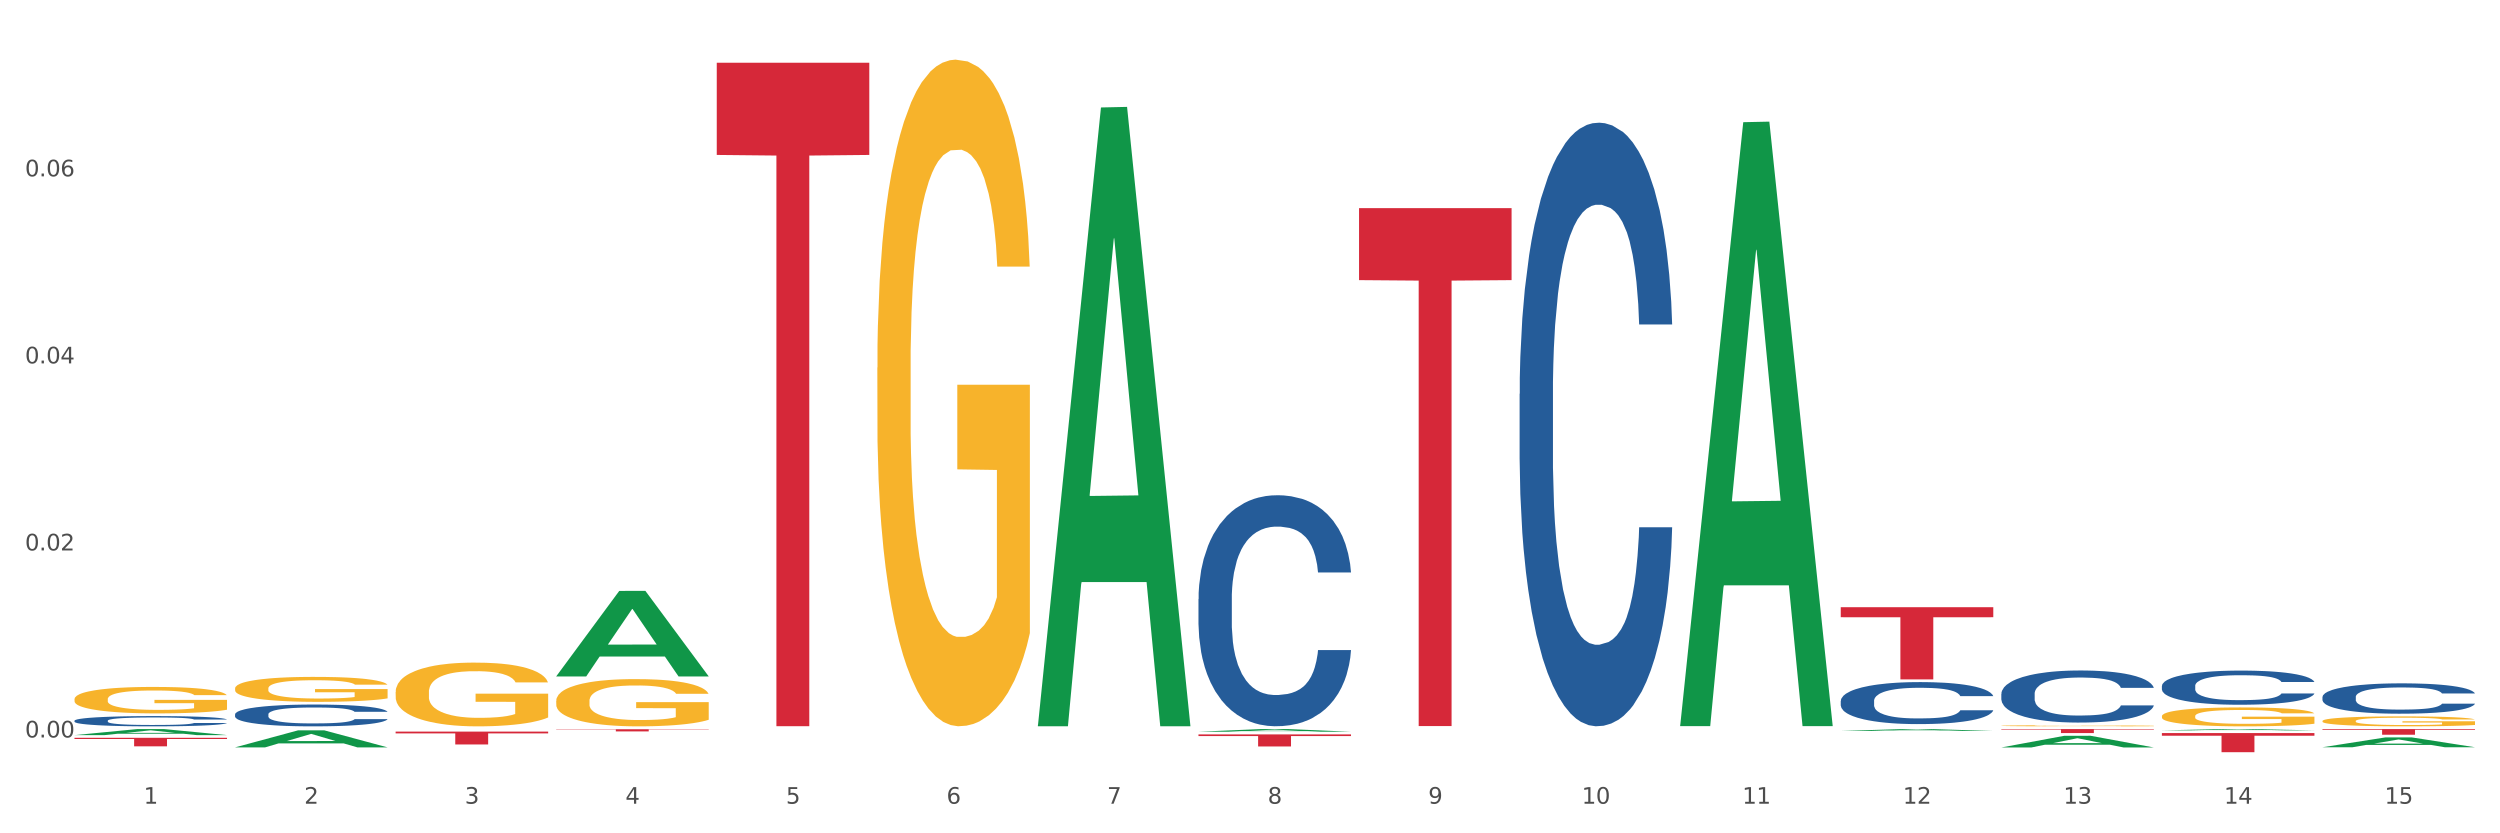 <?xml version="1.0" encoding="utf-8" standalone="no"?>
<!DOCTYPE svg PUBLIC "-//W3C//DTD SVG 1.1//EN"
  "http://www.w3.org/Graphics/SVG/1.1/DTD/svg11.dtd">
<svg xmlns:xlink="http://www.w3.org/1999/xlink" width="1080pt" height="360pt" viewBox="0 0 1080 360" xmlns="http://www.w3.org/2000/svg" version="1.1">
 <rect x="0" y="0" width="1080" height="360" fill="#333333" stroke="none"/>
 <defs>
  <style type="text/css">*{stroke-linejoin: round; stroke-linecap: butt}</style>
 </defs>
 <g id="figure_1">
  <g id="patch_1">
   <path d="M 0 360 
L 1080 360 
L 1080 0 
L 0 0 
z
" style="fill: #ffffff; stroke: #ffffff; stroke-linejoin: miter"/>
  </g>
  <g id="axes_1">
   <g id="matplotlib.axis_1">
    <g id="xtick_1">
     <g id="text_1">
      <!-- 1 -->
      <g style="fill: #4d4d4d" transform="translate(62.07 347.204) scale(0.096 -0.096)">
       <defs>
        <path id="DejaVuSans-31" d="M 794 531 
L 1825 531 
L 1825 4091 
L 703 3866 
L 703 4441 
L 1819 4666 
L 2450 4666 
L 2450 531 
L 3481 531 
L 3481 0 
L 794 0 
L 794 531 
z
" transform="scale(0.016)"/>
       </defs>
       <use xlink:href="#DejaVuSans-31"/>
      </g>
     </g>
    </g>
    <g id="xtick_2">
     <g id="text_2">
      <!-- 2 -->
      <g style="fill: #4d4d4d" transform="translate(131.436 347.204) scale(0.096 -0.096)">
       <defs>
        <path id="DejaVuSans-32" d="M 1228 531 
L 3431 531 
L 3431 0 
L 469 0 
L 469 531 
Q 828 903 1448 1529 
Q 2069 2156 2228 2338 
Q 2531 2678 2651 2914 
Q 2772 3150 2772 3378 
Q 2772 3750 2511 3984 
Q 2250 4219 1831 4219 
Q 1534 4219 1204 4116 
Q 875 4013 500 3803 
L 500 4441 
Q 881 4594 1212 4672 
Q 1544 4750 1819 4750 
Q 2544 4750 2975 4387 
Q 3406 4025 3406 3419 
Q 3406 3131 3298 2873 
Q 3191 2616 2906 2266 
Q 2828 2175 2409 1742 
Q 1991 1309 1228 531 
z
" transform="scale(0.016)"/>
       </defs>
       <use xlink:href="#DejaVuSans-32"/>
      </g>
     </g>
    </g>
    <g id="xtick_3">
     <g id="text_3">
      <!-- 3 -->
      <g style="fill: #4d4d4d" transform="translate(200.802 347.204) scale(0.096 -0.096)">
       <defs>
        <path id="DejaVuSans-33" d="M 2597 2516 
Q 3050 2419 3304 2112 
Q 3559 1806 3559 1356 
Q 3559 666 3084 287 
Q 2609 -91 1734 -91 
Q 1441 -91 1130 -33 
Q 819 25 488 141 
L 488 750 
Q 750 597 1062 519 
Q 1375 441 1716 441 
Q 2309 441 2620 675 
Q 2931 909 2931 1356 
Q 2931 1769 2642 2001 
Q 2353 2234 1838 2234 
L 1294 2234 
L 1294 2753 
L 1863 2753 
Q 2328 2753 2575 2939 
Q 2822 3125 2822 3475 
Q 2822 3834 2567 4026 
Q 2313 4219 1838 4219 
Q 1578 4219 1281 4162 
Q 984 4106 628 3988 
L 628 4550 
Q 988 4650 1302 4700 
Q 1616 4750 1894 4750 
Q 2613 4750 3031 4423 
Q 3450 4097 3450 3541 
Q 3450 3153 3228 2886 
Q 3006 2619 2597 2516 
z
" transform="scale(0.016)"/>
       </defs>
       <use xlink:href="#DejaVuSans-33"/>
      </g>
     </g>
    </g>
    <g id="xtick_4">
     <g id="text_4">
      <!-- 4 -->
      <g style="fill: #4d4d4d" transform="translate(270.169 347.204) scale(0.096 -0.096)">
       <defs>
        <path id="DejaVuSans-34" d="M 2419 4116 
L 825 1625 
L 2419 1625 
L 2419 4116 
z
M 2253 4666 
L 3047 4666 
L 3047 1625 
L 3713 1625 
L 3713 1100 
L 3047 1100 
L 3047 0 
L 2419 0 
L 2419 1100 
L 313 1100 
L 313 1709 
L 2253 4666 
z
" transform="scale(0.016)"/>
       </defs>
       <use xlink:href="#DejaVuSans-34"/>
      </g>
     </g>
    </g>
    <g id="xtick_5">
     <g id="text_5">
      <!-- 5 -->
      <g style="fill: #4d4d4d" transform="translate(339.535 347.204) scale(0.096 -0.096)">
       <defs>
        <path id="DejaVuSans-35" d="M 691 4666 
L 3169 4666 
L 3169 4134 
L 1269 4134 
L 1269 2991 
Q 1406 3038 1543 3061 
Q 1681 3084 1819 3084 
Q 2600 3084 3056 2656 
Q 3513 2228 3513 1497 
Q 3513 744 3044 326 
Q 2575 -91 1722 -91 
Q 1428 -91 1123 -41 
Q 819 9 494 109 
L 494 744 
Q 775 591 1075 516 
Q 1375 441 1709 441 
Q 2250 441 2565 725 
Q 2881 1009 2881 1497 
Q 2881 1984 2565 2268 
Q 2250 2553 1709 2553 
Q 1456 2553 1204 2497 
Q 953 2441 691 2322 
L 691 4666 
z
" transform="scale(0.016)"/>
       </defs>
       <use xlink:href="#DejaVuSans-35"/>
      </g>
     </g>
    </g>
    <g id="xtick_6">
     <g id="text_6">
      <!-- 6 -->
      <g style="fill: #4d4d4d" transform="translate(408.901 347.204) scale(0.096 -0.096)">
       <defs>
        <path id="DejaVuSans-36" d="M 2113 2584 
Q 1688 2584 1439 2293 
Q 1191 2003 1191 1497 
Q 1191 994 1439 701 
Q 1688 409 2113 409 
Q 2538 409 2786 701 
Q 3034 994 3034 1497 
Q 3034 2003 2786 2293 
Q 2538 2584 2113 2584 
z
M 3366 4563 
L 3366 3988 
Q 3128 4100 2886 4159 
Q 2644 4219 2406 4219 
Q 1781 4219 1451 3797 
Q 1122 3375 1075 2522 
Q 1259 2794 1537 2939 
Q 1816 3084 2150 3084 
Q 2853 3084 3261 2657 
Q 3669 2231 3669 1497 
Q 3669 778 3244 343 
Q 2819 -91 2113 -91 
Q 1303 -91 875 529 
Q 447 1150 447 2328 
Q 447 3434 972 4092 
Q 1497 4750 2381 4750 
Q 2619 4750 2861 4703 
Q 3103 4656 3366 4563 
z
" transform="scale(0.016)"/>
       </defs>
       <use xlink:href="#DejaVuSans-36"/>
      </g>
     </g>
    </g>
    <g id="xtick_7">
     <g id="text_7">
      <!-- 7 -->
      <g style="fill: #4d4d4d" transform="translate(478.267 347.204) scale(0.096 -0.096)">
       <defs>
        <path id="DejaVuSans-37" d="M 525 4666 
L 3525 4666 
L 3525 4397 
L 1831 0 
L 1172 0 
L 2766 4134 
L 525 4134 
L 525 4666 
z
" transform="scale(0.016)"/>
       </defs>
       <use xlink:href="#DejaVuSans-37"/>
      </g>
     </g>
    </g>
    <g id="xtick_8">
     <g id="text_8">
      <!-- 8 -->
      <g style="fill: #4d4d4d" transform="translate(547.634 347.204) scale(0.096 -0.096)">
       <defs>
        <path id="DejaVuSans-38" d="M 2034 2216 
Q 1584 2216 1326 1975 
Q 1069 1734 1069 1313 
Q 1069 891 1326 650 
Q 1584 409 2034 409 
Q 2484 409 2743 651 
Q 3003 894 3003 1313 
Q 3003 1734 2745 1975 
Q 2488 2216 2034 2216 
z
M 1403 2484 
Q 997 2584 770 2862 
Q 544 3141 544 3541 
Q 544 4100 942 4425 
Q 1341 4750 2034 4750 
Q 2731 4750 3128 4425 
Q 3525 4100 3525 3541 
Q 3525 3141 3298 2862 
Q 3072 2584 2669 2484 
Q 3125 2378 3379 2068 
Q 3634 1759 3634 1313 
Q 3634 634 3220 271 
Q 2806 -91 2034 -91 
Q 1263 -91 848 271 
Q 434 634 434 1313 
Q 434 1759 690 2068 
Q 947 2378 1403 2484 
z
M 1172 3481 
Q 1172 3119 1398 2916 
Q 1625 2713 2034 2713 
Q 2441 2713 2670 2916 
Q 2900 3119 2900 3481 
Q 2900 3844 2670 4047 
Q 2441 4250 2034 4250 
Q 1625 4250 1398 4047 
Q 1172 3844 1172 3481 
z
" transform="scale(0.016)"/>
       </defs>
       <use xlink:href="#DejaVuSans-38"/>
      </g>
     </g>
    </g>
    <g id="xtick_9">
     <g id="text_9">
      <!-- 9 -->
      <g style="fill: #4d4d4d" transform="translate(617 347.204) scale(0.096 -0.096)">
       <defs>
        <path id="DejaVuSans-39" d="M 703 97 
L 703 672 
Q 941 559 1184 500 
Q 1428 441 1663 441 
Q 2288 441 2617 861 
Q 2947 1281 2994 2138 
Q 2813 1869 2534 1725 
Q 2256 1581 1919 1581 
Q 1219 1581 811 2004 
Q 403 2428 403 3163 
Q 403 3881 828 4315 
Q 1253 4750 1959 4750 
Q 2769 4750 3195 4129 
Q 3622 3509 3622 2328 
Q 3622 1225 3098 567 
Q 2575 -91 1691 -91 
Q 1453 -91 1209 -44 
Q 966 3 703 97 
z
M 1959 2075 
Q 2384 2075 2632 2365 
Q 2881 2656 2881 3163 
Q 2881 3666 2632 3958 
Q 2384 4250 1959 4250 
Q 1534 4250 1286 3958 
Q 1038 3666 1038 3163 
Q 1038 2656 1286 2365 
Q 1534 2075 1959 2075 
z
" transform="scale(0.016)"/>
       </defs>
       <use xlink:href="#DejaVuSans-39"/>
      </g>
     </g>
    </g>
    <g id="xtick_10">
     <g id="text_10">
      <!-- 10 -->
      <g style="fill: #4d4d4d" transform="translate(683.312 347.204) scale(0.096 -0.096)">
       <defs>
        <path id="DejaVuSans-30" d="M 2034 4250 
Q 1547 4250 1301 3770 
Q 1056 3291 1056 2328 
Q 1056 1369 1301 889 
Q 1547 409 2034 409 
Q 2525 409 2770 889 
Q 3016 1369 3016 2328 
Q 3016 3291 2770 3770 
Q 2525 4250 2034 4250 
z
M 2034 4750 
Q 2819 4750 3233 4129 
Q 3647 3509 3647 2328 
Q 3647 1150 3233 529 
Q 2819 -91 2034 -91 
Q 1250 -91 836 529 
Q 422 1150 422 2328 
Q 422 3509 836 4129 
Q 1250 4750 2034 4750 
z
" transform="scale(0.016)"/>
       </defs>
       <use xlink:href="#DejaVuSans-31"/>
       <use xlink:href="#DejaVuSans-30" transform="translate(63.623 0)"/>
      </g>
     </g>
    </g>
    <g id="xtick_11">
     <g id="text_11">
      <!-- 11 -->
      <g style="fill: #4d4d4d" transform="translate(752.678 347.204) scale(0.096 -0.096)">
       <use xlink:href="#DejaVuSans-31"/>
       <use xlink:href="#DejaVuSans-31" transform="translate(63.623 0)"/>
      </g>
     </g>
    </g>
    <g id="xtick_12">
     <g id="text_12">
      <!-- 12 -->
      <g style="fill: #4d4d4d" transform="translate(822.044 347.204) scale(0.096 -0.096)">
       <use xlink:href="#DejaVuSans-31"/>
       <use xlink:href="#DejaVuSans-32" transform="translate(63.623 0)"/>
      </g>
     </g>
    </g>
    <g id="xtick_13">
     <g id="text_13">
      <!-- 13 -->
      <g style="fill: #4d4d4d" transform="translate(891.411 347.204) scale(0.096 -0.096)">
       <use xlink:href="#DejaVuSans-31"/>
       <use xlink:href="#DejaVuSans-33" transform="translate(63.623 0)"/>
      </g>
     </g>
    </g>
    <g id="xtick_14">
     <g id="text_14">
      <!-- 14 -->
      <g style="fill: #4d4d4d" transform="translate(960.777 347.204) scale(0.096 -0.096)">
       <use xlink:href="#DejaVuSans-31"/>
       <use xlink:href="#DejaVuSans-34" transform="translate(63.623 0)"/>
      </g>
     </g>
    </g>
    <g id="xtick_15">
     <g id="text_15">
      <!-- 15 -->
      <g style="fill: #4d4d4d" transform="translate(1030.143 347.204) scale(0.096 -0.096)">
       <use xlink:href="#DejaVuSans-31"/>
       <use xlink:href="#DejaVuSans-35" transform="translate(63.623 0)"/>
      </g>
     </g>
    </g>
    <g id="xtick_16"/>
    <g id="xtick_17"/>
    <g id="xtick_18"/>
    <g id="xtick_19"/>
    <g id="xtick_20"/>
    <g id="xtick_21"/>
    <g id="xtick_22"/>
    <g id="xtick_23"/>
    <g id="xtick_24"/>
    <g id="xtick_25"/>
    <g id="xtick_26"/>
    <g id="xtick_27"/>
    <g id="xtick_28"/>
    <g id="xtick_29"/>
   </g>
   <g id="matplotlib.axis_2">
    <g id="ytick_1">
     <g id="text_16">
      <!-- 0.00 -->
      <g style="fill: #4d4d4d" transform="translate(10.8 318.591) scale(0.096 -0.096)">
       <defs>
        <path id="DejaVuSans-2e" d="M 684 794 
L 1344 794 
L 1344 0 
L 684 0 
L 684 794 
z
" transform="scale(0.016)"/>
       </defs>
       <use xlink:href="#DejaVuSans-30"/>
       <use xlink:href="#DejaVuSans-2e" transform="translate(63.623 0)"/>
       <use xlink:href="#DejaVuSans-30" transform="translate(95.41 0)"/>
       <use xlink:href="#DejaVuSans-30" transform="translate(159.033 0)"/>
      </g>
     </g>
    </g>
    <g id="ytick_2">
     <g id="text_17">
      <!-- 0.02 -->
      <g style="fill: #4d4d4d" transform="translate(10.8 237.789) scale(0.096 -0.096)">
       <use xlink:href="#DejaVuSans-30"/>
       <use xlink:href="#DejaVuSans-2e" transform="translate(63.623 0)"/>
       <use xlink:href="#DejaVuSans-30" transform="translate(95.41 0)"/>
       <use xlink:href="#DejaVuSans-32" transform="translate(159.033 0)"/>
      </g>
     </g>
    </g>
    <g id="ytick_3">
     <g id="text_18">
      <!-- 0.04 -->
      <g style="fill: #4d4d4d" transform="translate(10.8 156.988) scale(0.096 -0.096)">
       <use xlink:href="#DejaVuSans-30"/>
       <use xlink:href="#DejaVuSans-2e" transform="translate(63.623 0)"/>
       <use xlink:href="#DejaVuSans-30" transform="translate(95.41 0)"/>
       <use xlink:href="#DejaVuSans-34" transform="translate(159.033 0)"/>
      </g>
     </g>
    </g>
    <g id="ytick_4">
     <g id="text_19">
      <!-- 0.06 -->
      <g style="fill: #4d4d4d" transform="translate(10.8 76.187) scale(0.096 -0.096)">
       <use xlink:href="#DejaVuSans-30"/>
       <use xlink:href="#DejaVuSans-2e" transform="translate(63.623 0)"/>
       <use xlink:href="#DejaVuSans-30" transform="translate(95.41 0)"/>
       <use xlink:href="#DejaVuSans-36" transform="translate(159.033 0)"/>
      </g>
     </g>
    </g>
    <g id="ytick_5"/>
    <g id="ytick_6"/>
    <g id="ytick_7"/>
    <g id="ytick_8"/>
   </g>
   <g id="PolyCollection_1">
    <path d="M 32.175 317.569 
L 32.243 317.567 
L 59.417 314.946 
L 70.695 314.943 
L 98.073 317.574 
L 85.029 317.574 
L 79.119 316.961 
L 51.061 316.961 
L 50.857 316.971 
L 45.151 317.574 
L 32.175 317.574 
L 32.175 317.569 
L 54.594 316.596 
L 75.586 316.593 
L 65.192 315.504 
L 65.056 315.499 
L 64.92 315.507 
L 54.526 316.593 
L 54.594 316.596 
L 32.175 317.569 
z
" clip-path="url(#p0bf7f7d8f9)" style="fill: #109648"/>
    <path d="M 101.541 322.858 
L 101.609 322.851 
L 128.784 315.504 
L 140.061 315.497 
L 167.439 322.871 
L 154.395 322.871 
L 148.485 321.154 
L 120.427 321.154 
L 120.224 321.182 
L 114.517 322.871 
L 101.541 322.871 
L 101.541 322.858 
L 123.96 320.13 
L 144.952 320.123 
L 134.558 317.069 
L 134.422 317.055 
L 134.286 317.076 
L 123.892 320.123 
L 123.96 320.13 
L 101.541 322.858 
z
" clip-path="url(#p0bf7f7d8f9)" style="fill: #109648"/>
    <path d="M 240.274 292.149 
L 240.342 292.114 
L 267.516 255.277 
L 278.793 255.242 
L 306.172 292.219 
L 293.128 292.219 
L 287.217 283.608 
L 259.16 283.608 
L 258.956 283.747 
L 253.249 292.219 
L 240.274 292.219 
L 240.274 292.149 
L 262.693 278.47 
L 283.685 278.435 
L 273.291 263.124 
L 273.155 263.054 
L 273.019 263.158 
L 262.625 278.435 
L 262.693 278.47 
L 240.274 292.149 
z
" clip-path="url(#p0bf7f7d8f9)" style="fill: #109648"/>
    <path d="M 448.372 313.246 
L 448.44 312.995 
L 475.615 46.425 
L 486.892 46.173 
L 514.27 313.748 
L 501.227 313.748 
L 495.316 251.44 
L 467.259 251.44 
L 467.055 252.445 
L 461.348 313.748 
L 448.372 313.748 
L 448.372 313.246 
L 470.791 214.256 
L 491.783 214.005 
L 481.389 103.206 
L 481.253 102.703 
L 481.117 103.457 
L 470.723 214.005 
L 470.791 214.256 
L 448.372 313.246 
z
" clip-path="url(#p0bf7f7d8f9)" style="fill: #109648"/>
    <path d="M 517.739 316.105 
L 517.806 316.104 
L 544.981 314.944 
L 556.258 314.943 
L 583.636 316.108 
L 570.593 316.108 
L 564.682 315.836 
L 536.625 315.836 
L 536.421 315.841 
L 530.714 316.108 
L 517.739 316.108 
L 517.739 316.105 
L 540.157 315.675 
L 561.15 315.674 
L 550.755 315.191 
L 550.62 315.189 
L 550.484 315.193 
L 540.089 315.674 
L 540.157 315.675 
L 517.739 316.105 
z
" clip-path="url(#p0bf7f7d8f9)" style="fill: #109648"/>
    <path d="M 725.837 313.196 
L 725.905 312.951 
L 753.08 52.787 
L 764.357 52.542 
L 791.735 313.687 
L 778.691 313.687 
L 772.781 252.876 
L 744.723 252.876 
L 744.52 253.856 
L 738.813 313.687 
L 725.837 313.687 
L 725.837 313.196 
L 748.256 216.585 
L 769.248 216.34 
L 758.854 108.204 
L 758.718 107.714 
L 758.582 108.449 
L 748.188 216.34 
L 748.256 216.585 
L 725.837 313.196 
z
" clip-path="url(#p0bf7f7d8f9)" style="fill: #109648"/>
    <path d="M 795.203 315.765 
L 795.271 315.764 
L 822.446 314.944 
L 833.723 314.943 
L 861.101 315.767 
L 848.058 315.767 
L 842.147 315.575 
L 814.09 315.575 
L 813.886 315.578 
L 808.179 315.767 
L 795.203 315.767 
L 795.203 315.765 
L 817.622 315.46 
L 838.615 315.46 
L 828.22 315.119 
L 828.084 315.117 
L 827.949 315.12 
L 817.554 315.46 
L 817.622 315.46 
L 795.203 315.765 
z
" clip-path="url(#p0bf7f7d8f9)" style="fill: #109648"/>
    <path d="M 864.57 322.899 
L 864.638 322.895 
L 891.812 317.855 
L 903.089 317.851 
L 930.468 322.909 
L 917.424 322.909 
L 911.513 321.731 
L 883.456 321.731 
L 883.252 321.75 
L 877.545 322.909 
L 864.57 322.909 
L 864.57 322.899 
L 886.989 321.028 
L 907.981 321.023 
L 897.587 318.929 
L 897.451 318.919 
L 897.315 318.933 
L 886.921 321.023 
L 886.989 321.028 
L 864.57 322.899 
z
" clip-path="url(#p0bf7f7d8f9)" style="fill: #109648"/>
    <path d="M 933.936 316.677 
L 999.834 316.677 
L 999.834 317.826 
L 973.912 317.834 
L 973.912 324.95 
L 959.702 324.95 
L 959.702 317.834 
L 933.936 317.826 
L 933.936 316.685 
L 933.936 316.677 
z
" clip-path="url(#p0bf7f7d8f9)" style="fill: #d62839"/>
    <path d="M 1003.302 314.943 
L 1069.2 314.943 
L 1069.2 315.283 
L 1043.278 315.286 
L 1043.278 317.391 
L 1029.068 317.391 
L 1029.068 315.286 
L 1003.302 315.283 
L 1003.302 314.946 
L 1003.302 314.943 
z
" clip-path="url(#p0bf7f7d8f9)" style="fill: #d62839"/>
    <path d="M 1003.302 322.806 
L 1003.37 322.802 
L 1030.544 318.552 
L 1041.822 318.548 
L 1069.2 322.814 
L 1056.156 322.814 
L 1050.246 321.821 
L 1022.188 321.821 
L 1021.984 321.837 
L 1016.278 322.814 
L 1003.302 322.814 
L 1003.302 322.806 
L 1025.721 321.228 
L 1046.713 321.224 
L 1036.319 319.457 
L 1036.183 319.449 
L 1036.047 319.461 
L 1025.653 321.224 
L 1025.721 321.228 
L 1003.302 322.806 
z
" clip-path="url(#p0bf7f7d8f9)" style="fill: #109648"/>
    <path d="M 933.936 315.519 
L 934.004 315.518 
L 961.178 314.944 
L 972.456 314.943 
L 999.834 315.52 
L 986.79 315.52 
L 980.88 315.386 
L 952.822 315.386 
L 952.618 315.388 
L 946.912 315.52 
L 933.936 315.52 
L 933.936 315.519 
L 956.355 315.306 
L 977.347 315.305 
L 966.953 315.066 
L 966.817 315.065 
L 966.681 315.067 
L 956.287 315.305 
L 956.355 315.306 
L 933.936 315.519 
z
" clip-path="url(#p0bf7f7d8f9)" style="fill: #109648"/>
    <path d="M 240.274 315.034 
L 306.172 315.034 
L 306.172 315.164 
L 280.25 315.165 
L 280.25 315.97 
L 266.039 315.97 
L 266.039 315.165 
L 240.274 315.164 
L 240.274 315.035 
L 240.274 315.034 
z
" clip-path="url(#p0bf7f7d8f9)" style="fill: #d62839"/>
    <path d="M 309.64 27.1 
L 375.538 27.1 
L 375.538 66.931 
L 349.616 67.2 
L 349.616 313.724 
L 335.406 313.724 
L 335.406 67.2 
L 309.64 66.931 
L 309.64 27.369 
L 309.64 27.1 
z
" clip-path="url(#p0bf7f7d8f9)" style="fill: #d62839"/>
    <path d="M 32.175 318.731 
L 98.073 318.731 
L 98.073 319.244 
L 72.151 319.247 
L 72.151 322.422 
L 57.941 322.422 
L 57.941 319.247 
L 32.175 319.244 
L 32.175 318.734 
L 32.175 318.731 
z
" clip-path="url(#p0bf7f7d8f9)" style="fill: #d62839"/>
    <path d="M 170.907 316.065 
L 236.805 316.065 
L 236.805 316.835 
L 210.883 316.841 
L 210.883 321.608 
L 196.673 321.608 
L 196.673 316.841 
L 170.907 316.835 
L 170.907 316.07 
L 170.907 316.065 
z
" clip-path="url(#p0bf7f7d8f9)" style="fill: #d62839"/>
    <path d="M 587.105 89.92 
L 653.003 89.92 
L 653.003 121.013 
L 627.081 121.223 
L 627.081 313.663 
L 612.871 313.663 
L 612.871 121.223 
L 587.105 121.013 
L 587.105 90.13 
L 587.105 89.92 
z
" clip-path="url(#p0bf7f7d8f9)" style="fill: #d62839"/>
    <path d="M 517.739 317.264 
L 583.636 317.264 
L 583.636 317.99 
L 557.715 317.995 
L 557.715 322.486 
L 543.504 322.486 
L 543.504 317.995 
L 517.739 317.99 
L 517.739 317.269 
L 517.739 317.264 
z
" clip-path="url(#p0bf7f7d8f9)" style="fill: #d62839"/>
    <path d="M 864.57 314.943 
L 930.468 314.943 
L 930.468 315.187 
L 904.546 315.188 
L 904.546 316.694 
L 890.335 316.694 
L 890.335 315.188 
L 864.57 315.187 
L 864.57 314.945 
L 864.57 314.943 
z
" clip-path="url(#p0bf7f7d8f9)" style="fill: #d62839"/>
    <path d="M 795.203 262.308 
L 861.101 262.308 
L 861.101 266.644 
L 835.179 266.673 
L 835.179 293.506 
L 820.969 293.506 
L 820.969 266.673 
L 795.203 266.644 
L 795.203 262.338 
L 795.203 262.308 
z
" clip-path="url(#p0bf7f7d8f9)" style="fill: #d62839"/>
    <path d="M 656.471 170.162 
L 656.549 169.924 
L 656.549 163.256 
L 656.783 154.207 
L 657.639 137.537 
L 658.73 124.916 
L 660.599 110.152 
L 661.612 103.96 
L 662.936 97.055 
L 665.662 85.862 
L 668.778 76.337 
L 670.959 71.098 
L 672.595 67.764 
L 676.256 61.811 
L 678.359 59.191 
L 680.54 57.048 
L 682.41 55.619 
L 685.525 53.952 
L 688.018 53.238 
L 690.9 53 
L 693.315 53.238 
L 696.508 54.191 
L 701.182 57.048 
L 702.973 58.715 
L 705.388 61.573 
L 707.881 65.383 
L 709.906 69.193 
L 712.243 74.67 
L 714.657 81.814 
L 716.994 90.863 
L 718.63 99.198 
L 719.954 108.009 
L 721.123 118.725 
L 721.979 130.393 
L 722.369 140.157 
L 708.114 140.157 
L 707.725 131.346 
L 706.946 121.821 
L 706.167 115.391 
L 705.31 110.152 
L 703.986 104.199 
L 702.818 100.388 
L 700.87 95.864 
L 699.079 93.006 
L 697.599 91.339 
L 695.807 89.911 
L 691.99 88.482 
L 689.264 88.482 
L 687.55 88.958 
L 685.447 90.149 
L 683.656 91.816 
L 681.553 94.673 
L 679.917 97.769 
L 678.281 101.817 
L 677.346 104.675 
L 675.944 109.914 
L 675.01 114.2 
L 673.763 121.582 
L 673.062 126.821 
L 671.816 140.395 
L 671.271 150.397 
L 671.037 157.302 
L 670.881 164.923 
L 670.881 202.072 
L 671.349 218.741 
L 671.738 225.885 
L 672.361 233.981 
L 673.53 244.459 
L 675.243 254.699 
L 677.035 262.081 
L 678.515 266.606 
L 679.917 269.94 
L 681.319 272.559 
L 683.033 274.94 
L 684.435 276.369 
L 686.538 277.798 
L 689.03 278.512 
L 690.978 278.512 
L 694.95 277.322 
L 696.742 276.131 
L 698.456 274.464 
L 700.325 271.845 
L 701.805 268.987 
L 702.662 266.844 
L 704.064 262.319 
L 705.154 257.557 
L 706.089 252.08 
L 706.712 247.317 
L 707.413 240.173 
L 707.959 232.076 
L 708.114 227.79 
L 722.369 227.79 
L 722.057 236.363 
L 721.512 244.697 
L 720.422 255.89 
L 719.565 262.319 
L 718.241 270.178 
L 716.838 276.846 
L 714.891 284.228 
L 713.1 289.705 
L 711.23 294.467 
L 709.205 298.754 
L 705.544 304.707 
L 704.22 306.374 
L 701.416 309.232 
L 699.235 310.899 
L 696.041 312.566 
L 692.769 313.518 
L 689.342 313.756 
L 686.304 313.28 
L 682.955 311.851 
L 680.852 310.422 
L 678.515 308.279 
L 675.789 304.945 
L 673.218 300.897 
L 670.803 296.134 
L 668.544 290.657 
L 666.441 284.466 
L 663.715 274.226 
L 661.69 264.224 
L 660.21 254.937 
L 659.197 247.079 
L 658.185 237.077 
L 657.639 230.171 
L 656.783 213.502 
L 656.471 198.023 
L 656.471 170.162 
z
" clip-path="url(#p0bf7f7d8f9)" style="fill: #255c99"/>
    <path d="M 517.739 258.78 
L 517.816 258.689 
L 517.816 256.137 
L 518.05 252.674 
L 518.907 246.294 
L 519.997 241.463 
L 521.867 235.813 
L 522.88 233.443 
L 524.204 230.8 
L 526.93 226.516 
L 530.046 222.871 
L 532.227 220.865 
L 533.863 219.59 
L 537.523 217.311 
L 539.627 216.308 
L 541.808 215.488 
L 543.677 214.941 
L 546.793 214.303 
L 549.285 214.03 
L 552.167 213.939 
L 554.582 214.03 
L 557.776 214.394 
L 562.449 215.488 
L 564.241 216.126 
L 566.656 217.22 
L 569.148 218.678 
L 571.173 220.136 
L 573.51 222.233 
L 575.925 224.967 
L 578.262 228.43 
L 579.898 231.62 
L 581.222 234.992 
L 582.39 239.094 
L 583.247 243.559 
L 583.636 247.296 
L 569.382 247.296 
L 568.992 243.924 
L 568.214 240.278 
L 567.435 237.818 
L 566.578 235.813 
L 565.254 233.534 
L 564.085 232.076 
L 562.138 230.344 
L 560.346 229.25 
L 558.866 228.612 
L 557.075 228.066 
L 553.258 227.519 
L 550.532 227.519 
L 548.818 227.701 
L 546.715 228.157 
L 544.923 228.795 
L 542.82 229.888 
L 541.184 231.073 
L 539.549 232.623 
L 538.614 233.716 
L 537.212 235.721 
L 536.277 237.362 
L 535.031 240.187 
L 534.33 242.192 
L 533.084 247.387 
L 532.538 251.215 
L 532.305 253.858 
L 532.149 256.775 
L 532.149 270.993 
L 532.616 277.373 
L 533.006 280.107 
L 533.629 283.206 
L 534.797 287.216 
L 536.511 291.135 
L 538.302 293.96 
L 539.782 295.692 
L 541.184 296.968 
L 542.587 297.97 
L 544.3 298.882 
L 545.702 299.429 
L 547.805 299.976 
L 550.298 300.249 
L 552.245 300.249 
L 556.218 299.793 
L 558.009 299.338 
L 559.723 298.7 
L 561.593 297.697 
L 563.073 296.603 
L 563.929 295.783 
L 565.331 294.051 
L 566.422 292.229 
L 567.357 290.132 
L 567.98 288.31 
L 568.681 285.575 
L 569.226 282.477 
L 569.382 280.836 
L 583.636 280.836 
L 583.325 284.117 
L 582.78 287.307 
L 581.689 291.591 
L 580.832 294.051 
L 579.508 297.059 
L 578.106 299.611 
L 576.159 302.436 
L 574.367 304.533 
L 572.498 306.355 
L 570.472 307.996 
L 566.811 310.274 
L 565.487 310.912 
L 562.683 312.006 
L 560.502 312.644 
L 557.308 313.282 
L 554.037 313.647 
L 550.61 313.738 
L 547.572 313.555 
L 544.222 313.009 
L 542.119 312.462 
L 539.782 311.642 
L 537.056 310.366 
L 534.486 308.816 
L 532.071 306.993 
L 529.812 304.897 
L 527.709 302.527 
L 524.983 298.608 
L 522.957 294.781 
L 521.477 291.226 
L 520.465 288.218 
L 519.452 284.39 
L 518.907 281.747 
L 518.05 275.368 
L 517.739 269.443 
L 517.739 258.78 
z
" clip-path="url(#p0bf7f7d8f9)" style="fill: #255c99"/>
    <path d="M 101.541 308.595 
L 101.619 308.586 
L 101.619 308.345 
L 101.853 308.018 
L 102.71 307.415 
L 103.8 306.959 
L 105.67 306.425 
L 106.682 306.201 
L 108.006 305.952 
L 110.733 305.547 
L 113.848 305.202 
L 116.029 305.013 
L 117.665 304.892 
L 121.326 304.677 
L 123.429 304.583 
L 125.61 304.505 
L 127.48 304.453 
L 130.595 304.393 
L 133.088 304.367 
L 135.97 304.359 
L 138.385 304.367 
L 141.578 304.402 
L 146.252 304.505 
L 148.044 304.565 
L 150.458 304.669 
L 152.951 304.806 
L 154.976 304.944 
L 157.313 305.142 
L 159.728 305.4 
L 162.064 305.728 
L 163.7 306.029 
L 165.024 306.348 
L 166.193 306.735 
L 167.05 307.157 
L 167.439 307.51 
L 153.185 307.51 
L 152.795 307.191 
L 152.016 306.847 
L 151.237 306.614 
L 150.38 306.425 
L 149.056 306.21 
L 147.888 306.072 
L 145.941 305.908 
L 144.149 305.805 
L 142.669 305.745 
L 140.877 305.693 
L 137.061 305.642 
L 134.334 305.642 
L 132.621 305.659 
L 130.518 305.702 
L 128.726 305.762 
L 126.623 305.865 
L 124.987 305.977 
L 123.351 306.124 
L 122.417 306.227 
L 121.015 306.416 
L 120.08 306.571 
L 118.834 306.838 
L 118.133 307.028 
L 116.886 307.519 
L 116.341 307.88 
L 116.107 308.13 
L 115.952 308.405 
L 115.952 309.748 
L 116.419 310.351 
L 116.808 310.609 
L 117.431 310.902 
L 118.6 311.281 
L 120.314 311.651 
L 122.105 311.918 
L 123.585 312.082 
L 124.987 312.202 
L 126.389 312.297 
L 128.103 312.383 
L 129.505 312.435 
L 131.608 312.486 
L 134.101 312.512 
L 136.048 312.512 
L 140.021 312.469 
L 141.812 312.426 
L 143.526 312.366 
L 145.395 312.271 
L 146.875 312.168 
L 147.732 312.09 
L 149.134 311.927 
L 150.225 311.755 
L 151.159 311.557 
L 151.783 311.384 
L 152.484 311.126 
L 153.029 310.833 
L 153.185 310.678 
L 167.439 310.678 
L 167.128 310.988 
L 166.582 311.29 
L 165.492 311.694 
L 164.635 311.927 
L 163.311 312.211 
L 161.909 312.452 
L 159.961 312.719 
L 158.17 312.917 
L 156.3 313.089 
L 154.275 313.244 
L 150.614 313.459 
L 149.29 313.52 
L 146.486 313.623 
L 144.305 313.683 
L 141.111 313.744 
L 137.84 313.778 
L 134.412 313.787 
L 131.374 313.769 
L 128.025 313.718 
L 125.922 313.666 
L 123.585 313.589 
L 120.859 313.468 
L 118.288 313.322 
L 115.874 313.149 
L 113.615 312.951 
L 111.512 312.728 
L 108.785 312.357 
L 106.76 311.996 
L 105.28 311.66 
L 104.267 311.376 
L 103.255 311.014 
L 102.71 310.764 
L 101.853 310.162 
L 101.541 309.602 
L 101.541 308.595 
z
" clip-path="url(#p0bf7f7d8f9)" style="fill: #255c99"/>
    <path d="M 32.175 311.342 
L 32.253 311.338 
L 32.253 311.224 
L 32.487 311.07 
L 33.343 310.787 
L 34.434 310.572 
L 36.303 310.32 
L 37.316 310.215 
L 38.64 310.097 
L 41.366 309.907 
L 44.482 309.745 
L 46.663 309.656 
L 48.299 309.599 
L 51.96 309.497 
L 54.063 309.453 
L 56.244 309.416 
L 58.114 309.392 
L 61.229 309.364 
L 63.722 309.352 
L 66.604 309.347 
L 69.019 309.352 
L 72.212 309.368 
L 76.886 309.416 
L 78.677 309.445 
L 81.092 309.493 
L 83.585 309.558 
L 85.61 309.623 
L 87.947 309.716 
L 90.361 309.838 
L 92.698 309.992 
L 94.334 310.134 
L 95.658 310.284 
L 96.827 310.466 
L 97.683 310.665 
L 98.073 310.831 
L 83.818 310.831 
L 83.429 310.681 
L 82.65 310.519 
L 81.871 310.41 
L 81.014 310.32 
L 79.69 310.219 
L 78.522 310.154 
L 76.574 310.077 
L 74.783 310.029 
L 73.303 310 
L 71.511 309.976 
L 67.694 309.951 
L 64.968 309.951 
L 63.255 309.96 
L 61.151 309.98 
L 59.36 310.008 
L 57.257 310.057 
L 55.621 310.11 
L 53.985 310.179 
L 53.05 310.227 
L 51.648 310.316 
L 50.714 310.389 
L 49.467 310.515 
L 48.766 310.604 
L 47.52 310.835 
L 46.975 311.006 
L 46.741 311.123 
L 46.585 311.253 
L 46.585 311.885 
L 47.053 312.169 
L 47.442 312.291 
L 48.065 312.428 
L 49.234 312.607 
L 50.947 312.781 
L 52.739 312.907 
L 54.219 312.984 
L 55.621 313.041 
L 57.023 313.085 
L 58.737 313.126 
L 60.139 313.15 
L 62.242 313.174 
L 64.734 313.187 
L 66.682 313.187 
L 70.654 313.166 
L 72.446 313.146 
L 74.16 313.118 
L 76.029 313.073 
L 77.509 313.024 
L 78.366 312.988 
L 79.768 312.911 
L 80.858 312.83 
L 81.793 312.737 
L 82.416 312.655 
L 83.117 312.534 
L 83.663 312.396 
L 83.818 312.323 
L 98.073 312.323 
L 97.761 312.469 
L 97.216 312.611 
L 96.126 312.801 
L 95.269 312.911 
L 93.945 313.045 
L 92.542 313.158 
L 90.595 313.284 
L 88.804 313.377 
L 86.934 313.458 
L 84.909 313.531 
L 81.248 313.632 
L 79.924 313.661 
L 77.12 313.71 
L 74.939 313.738 
L 71.745 313.766 
L 68.473 313.782 
L 65.046 313.787 
L 62.008 313.778 
L 58.659 313.754 
L 56.556 313.73 
L 54.219 313.693 
L 51.493 313.637 
L 48.922 313.568 
L 46.507 313.487 
L 44.248 313.393 
L 42.145 313.288 
L 39.419 313.114 
L 37.394 312.943 
L 35.914 312.785 
L 34.901 312.651 
L 33.889 312.481 
L 33.343 312.364 
L 32.487 312.08 
L 32.175 311.816 
L 32.175 311.342 
z
" clip-path="url(#p0bf7f7d8f9)" style="fill: #255c99"/>
    <path d="M 32.175 302.038 
L 32.253 302.028 
L 32.253 301.652 
L 32.408 301.328 
L 33.186 300.545 
L 34.353 299.897 
L 35.209 299.552 
L 36.065 299.27 
L 37.076 298.988 
L 38.321 298.696 
L 40.578 298.267 
L 41.978 298.048 
L 43.69 297.818 
L 46.802 297.484 
L 49.058 297.296 
L 51.392 297.139 
L 55.204 296.951 
L 57.694 296.868 
L 60.339 296.805 
L 63.529 296.763 
L 65.941 296.753 
L 71.231 296.784 
L 75.744 296.878 
L 77.922 296.951 
L 80.723 297.077 
L 82.201 297.16 
L 84.613 297.327 
L 87.103 297.547 
L 88.815 297.735 
L 91.382 298.09 
L 93.327 298.445 
L 95.116 298.884 
L 96.05 299.187 
L 96.75 299.469 
L 97.373 299.793 
L 97.995 300.304 
L 83.991 300.304 
L 83.446 299.939 
L 82.59 299.594 
L 81.346 299.26 
L 80.256 299.051 
L 78.389 298.79 
L 76.677 298.623 
L 74.888 298.497 
L 72.71 298.393 
L 70.998 298.341 
L 68.586 298.299 
L 63.84 298.309 
L 60.65 298.393 
L 58.472 298.497 
L 57.071 298.591 
L 55.827 298.696 
L 54.426 298.842 
L 52.792 299.061 
L 51.625 299.26 
L 50.458 299.51 
L 49.525 299.761 
L 48.669 300.054 
L 47.969 300.367 
L 47.424 300.691 
L 46.957 301.088 
L 46.568 301.746 
L 46.568 303.177 
L 46.724 303.501 
L 47.113 303.929 
L 47.58 304.253 
L 48.358 304.639 
L 49.058 304.9 
L 50.381 305.276 
L 51.859 305.59 
L 53.026 305.788 
L 54.193 305.955 
L 56.216 306.185 
L 58.472 306.373 
L 60.417 306.488 
L 63.062 306.593 
L 64.852 306.634 
L 66.408 306.655 
L 70.22 306.655 
L 72.943 306.624 
L 75.977 306.551 
L 78.311 306.457 
L 80.256 306.342 
L 82.435 306.154 
L 83.835 305.976 
L 83.835 303.793 
L 66.719 303.783 
L 66.719 302.331 
L 98.073 302.331 
L 98.073 306.593 
L 96.75 306.812 
L 95.272 307.01 
L 93.716 307.188 
L 91.382 307.407 
L 88.581 307.616 
L 86.091 307.762 
L 83.446 307.888 
L 80.334 308.003 
L 76.288 308.107 
L 73.799 308.149 
L 70.687 308.18 
L 67.03 308.191 
L 63.84 308.17 
L 60.728 308.118 
L 57.461 308.024 
L 54.271 307.888 
L 51.859 307.752 
L 49.447 307.585 
L 46.879 307.366 
L 44.857 307.157 
L 43.301 306.969 
L 41.589 306.728 
L 39.722 306.415 
L 38.321 306.133 
L 37.076 305.84 
L 35.754 305.464 
L 34.82 305.141 
L 33.887 304.733 
L 33.342 304.43 
L 32.72 303.96 
L 32.253 303.302 
L 32.175 302.038 
z
" clip-path="url(#p0bf7f7d8f9)" style="fill: #f7b32b"/>
    <path d="M 101.541 297.4 
L 101.619 297.39 
L 101.619 297.036 
L 101.775 296.73 
L 102.553 295.991 
L 103.72 295.381 
L 104.575 295.056 
L 105.431 294.79 
L 106.443 294.524 
L 107.688 294.248 
L 109.944 293.844 
L 111.344 293.637 
L 113.056 293.42 
L 116.168 293.105 
L 118.424 292.928 
L 120.758 292.78 
L 124.57 292.603 
L 127.06 292.524 
L 129.705 292.465 
L 132.895 292.425 
L 135.307 292.416 
L 140.598 292.445 
L 145.11 292.534 
L 147.289 292.603 
L 150.089 292.721 
L 151.568 292.8 
L 153.979 292.957 
L 156.469 293.164 
L 158.181 293.342 
L 160.748 293.676 
L 162.693 294.011 
L 164.483 294.425 
L 165.416 294.711 
L 166.117 294.977 
L 166.739 295.282 
L 167.361 295.765 
L 153.357 295.765 
L 152.812 295.42 
L 151.957 295.095 
L 150.712 294.78 
L 149.623 294.583 
L 147.755 294.336 
L 146.044 294.179 
L 144.254 294.061 
L 142.076 293.962 
L 140.364 293.913 
L 137.952 293.873 
L 133.206 293.883 
L 130.017 293.962 
L 127.838 294.061 
L 126.438 294.149 
L 125.193 294.248 
L 123.792 294.386 
L 122.159 294.593 
L 120.992 294.78 
L 119.825 295.016 
L 118.891 295.253 
L 118.035 295.528 
L 117.335 295.824 
L 116.79 296.129 
L 116.324 296.504 
L 115.935 297.124 
L 115.935 298.474 
L 116.09 298.779 
L 116.479 299.183 
L 116.946 299.488 
L 117.724 299.853 
L 118.424 300.099 
L 119.747 300.454 
L 121.225 300.749 
L 122.392 300.936 
L 123.559 301.094 
L 125.582 301.311 
L 127.838 301.488 
L 129.783 301.596 
L 132.428 301.695 
L 134.218 301.734 
L 135.774 301.754 
L 139.586 301.754 
L 142.309 301.724 
L 145.343 301.655 
L 147.678 301.567 
L 149.623 301.458 
L 151.801 301.281 
L 153.201 301.114 
L 153.201 299.055 
L 136.085 299.045 
L 136.085 297.676 
L 167.439 297.676 
L 167.439 301.695 
L 166.117 301.902 
L 164.638 302.089 
L 163.082 302.256 
L 160.748 302.463 
L 157.947 302.66 
L 155.458 302.798 
L 152.812 302.916 
L 149.7 303.025 
L 145.655 303.123 
L 143.165 303.163 
L 140.053 303.192 
L 136.396 303.202 
L 133.206 303.182 
L 130.094 303.133 
L 126.827 303.044 
L 123.637 302.916 
L 121.225 302.788 
L 118.813 302.631 
L 116.246 302.424 
L 114.223 302.227 
L 112.667 302.049 
L 110.955 301.823 
L 109.088 301.527 
L 107.688 301.261 
L 106.443 300.986 
L 105.12 300.631 
L 104.186 300.326 
L 103.253 299.941 
L 102.708 299.656 
L 102.086 299.212 
L 101.619 298.592 
L 101.541 297.4 
z
" clip-path="url(#p0bf7f7d8f9)" style="fill: #f7b32b"/>
    <path d="M 170.907 298.972 
L 170.985 298.947 
L 170.985 298.042 
L 171.141 297.262 
L 171.919 295.375 
L 173.086 293.816 
L 173.942 292.986 
L 174.798 292.307 
L 175.809 291.628 
L 177.054 290.924 
L 179.31 289.892 
L 180.71 289.364 
L 182.422 288.811 
L 185.534 288.006 
L 187.79 287.553 
L 190.124 287.176 
L 193.937 286.723 
L 196.426 286.522 
L 199.072 286.371 
L 202.261 286.27 
L 204.673 286.245 
L 209.964 286.321 
L 214.476 286.547 
L 216.655 286.723 
L 219.456 287.025 
L 220.934 287.226 
L 223.346 287.629 
L 225.835 288.157 
L 227.547 288.61 
L 230.114 289.465 
L 232.059 290.32 
L 233.849 291.376 
L 234.783 292.106 
L 235.483 292.785 
L 236.105 293.564 
L 236.728 294.797 
L 222.723 294.797 
L 222.179 293.917 
L 221.323 293.087 
L 220.078 292.282 
L 218.989 291.779 
L 217.122 291.15 
L 215.41 290.747 
L 213.62 290.446 
L 211.442 290.194 
L 209.73 290.068 
L 207.319 289.968 
L 202.573 289.993 
L 199.383 290.194 
L 197.204 290.446 
L 195.804 290.672 
L 194.559 290.924 
L 193.159 291.276 
L 191.525 291.804 
L 190.358 292.282 
L 189.191 292.885 
L 188.257 293.489 
L 187.401 294.193 
L 186.701 294.948 
L 186.157 295.728 
L 185.69 296.683 
L 185.301 298.268 
L 185.301 301.714 
L 185.456 302.493 
L 185.845 303.525 
L 186.312 304.304 
L 187.09 305.235 
L 187.79 305.864 
L 189.113 306.769 
L 190.591 307.524 
L 191.758 308.002 
L 192.925 308.404 
L 194.948 308.957 
L 197.204 309.41 
L 199.149 309.687 
L 201.795 309.938 
L 203.584 310.039 
L 205.14 310.089 
L 208.952 310.089 
L 211.675 310.014 
L 214.71 309.838 
L 217.044 309.611 
L 218.989 309.335 
L 221.167 308.882 
L 222.568 308.454 
L 222.568 303.198 
L 205.451 303.172 
L 205.451 299.676 
L 236.805 299.676 
L 236.805 309.938 
L 235.483 310.467 
L 234.004 310.944 
L 232.448 311.372 
L 230.114 311.9 
L 227.314 312.403 
L 224.824 312.755 
L 222.179 313.057 
L 219.067 313.334 
L 215.021 313.585 
L 212.531 313.686 
L 209.419 313.761 
L 205.763 313.787 
L 202.573 313.736 
L 199.461 313.61 
L 196.193 313.384 
L 193.003 313.057 
L 190.591 312.73 
L 188.179 312.328 
L 185.612 311.8 
L 183.589 311.297 
L 182.033 310.844 
L 180.321 310.265 
L 178.454 309.511 
L 177.054 308.832 
L 175.809 308.127 
L 174.486 307.222 
L 173.553 306.442 
L 172.619 305.461 
L 172.074 304.732 
L 171.452 303.6 
L 170.985 302.016 
L 170.907 298.972 
z
" clip-path="url(#p0bf7f7d8f9)" style="fill: #f7b32b"/>
    <path d="M 240.274 302.807 
L 240.351 302.789 
L 240.351 302.118 
L 240.507 301.54 
L 241.285 300.142 
L 242.452 298.986 
L 243.308 298.371 
L 244.164 297.868 
L 245.175 297.364 
L 246.42 296.842 
L 248.676 296.078 
L 250.077 295.687 
L 251.788 295.277 
L 254.9 294.68 
L 257.157 294.345 
L 259.491 294.065 
L 263.303 293.73 
L 265.793 293.58 
L 268.438 293.469 
L 271.628 293.394 
L 274.04 293.375 
L 279.33 293.431 
L 283.843 293.599 
L 286.021 293.73 
L 288.822 293.953 
L 290.3 294.102 
L 292.712 294.401 
L 295.202 294.792 
L 296.913 295.128 
L 299.481 295.761 
L 301.426 296.395 
L 303.215 297.178 
L 304.149 297.719 
L 304.849 298.222 
L 305.471 298.8 
L 306.094 299.713 
L 292.089 299.713 
L 291.545 299.061 
L 290.689 298.446 
L 289.444 297.849 
L 288.355 297.476 
L 286.488 297.01 
L 284.776 296.712 
L 282.987 296.488 
L 280.808 296.302 
L 279.097 296.209 
L 276.685 296.134 
L 271.939 296.153 
L 268.749 296.302 
L 266.571 296.488 
L 265.17 296.656 
L 263.925 296.842 
L 262.525 297.103 
L 260.891 297.495 
L 259.724 297.849 
L 258.557 298.296 
L 257.623 298.744 
L 256.768 299.266 
L 256.067 299.825 
L 255.523 300.403 
L 255.056 301.111 
L 254.667 302.285 
L 254.667 304.839 
L 254.823 305.417 
L 255.212 306.181 
L 255.678 306.759 
L 256.456 307.449 
L 257.157 307.915 
L 258.479 308.586 
L 259.957 309.145 
L 261.124 309.499 
L 262.291 309.798 
L 264.314 310.208 
L 266.571 310.543 
L 268.516 310.748 
L 271.161 310.935 
L 272.95 311.009 
L 274.506 311.046 
L 278.319 311.046 
L 281.042 310.99 
L 284.076 310.86 
L 286.41 310.692 
L 288.355 310.487 
L 290.533 310.152 
L 291.934 309.835 
L 291.934 305.939 
L 274.818 305.92 
L 274.818 303.329 
L 306.172 303.329 
L 306.172 310.935 
L 304.849 311.326 
L 303.371 311.68 
L 301.815 311.997 
L 299.481 312.389 
L 296.68 312.761 
L 294.19 313.022 
L 291.545 313.246 
L 288.433 313.451 
L 284.387 313.637 
L 281.897 313.712 
L 278.785 313.768 
L 275.129 313.787 
L 271.939 313.749 
L 268.827 313.656 
L 265.559 313.488 
L 262.369 313.246 
L 259.957 313.004 
L 257.546 312.705 
L 254.978 312.314 
L 252.955 311.941 
L 251.399 311.606 
L 249.688 311.177 
L 247.82 310.618 
L 246.42 310.114 
L 245.175 309.592 
L 243.853 308.921 
L 242.919 308.344 
L 241.985 307.617 
L 241.441 307.076 
L 240.818 306.237 
L 240.351 305.063 
L 240.274 302.807 
z
" clip-path="url(#p0bf7f7d8f9)" style="fill: #f7b32b"/>
    <path d="M 933.936 309.388 
L 934.014 309.38 
L 934.014 309.111 
L 934.169 308.88 
L 934.947 308.32 
L 936.114 307.857 
L 936.97 307.61 
L 937.826 307.408 
L 938.837 307.207 
L 940.082 306.998 
L 942.338 306.692 
L 943.739 306.535 
L 945.45 306.37 
L 948.563 306.131 
L 950.819 305.997 
L 953.153 305.885 
L 956.965 305.75 
L 959.455 305.691 
L 962.1 305.646 
L 965.29 305.616 
L 967.702 305.609 
L 972.992 305.631 
L 977.505 305.698 
L 979.683 305.75 
L 982.484 305.84 
L 983.962 305.9 
L 986.374 306.019 
L 988.864 306.176 
L 990.575 306.311 
L 993.143 306.565 
L 995.088 306.818 
L 996.877 307.132 
L 997.811 307.349 
L 998.511 307.55 
L 999.134 307.782 
L 999.756 308.148 
L 985.752 308.148 
L 985.207 307.886 
L 984.351 307.64 
L 983.106 307.401 
L 982.017 307.252 
L 980.15 307.065 
L 978.438 306.945 
L 976.649 306.856 
L 974.47 306.781 
L 972.759 306.744 
L 970.347 306.714 
L 965.601 306.721 
L 962.411 306.781 
L 960.233 306.856 
L 958.832 306.923 
L 957.588 306.998 
L 956.187 307.102 
L 954.553 307.259 
L 953.386 307.401 
L 952.219 307.58 
L 951.286 307.759 
L 950.43 307.969 
L 949.73 308.193 
L 949.185 308.424 
L 948.718 308.708 
L 948.329 309.179 
L 948.329 310.202 
L 948.485 310.433 
L 948.874 310.739 
L 949.341 310.971 
L 950.119 311.247 
L 950.819 311.434 
L 952.141 311.703 
L 953.62 311.927 
L 954.787 312.069 
L 955.954 312.188 
L 957.977 312.353 
L 960.233 312.487 
L 962.178 312.569 
L 964.823 312.644 
L 966.613 312.674 
L 968.169 312.689 
L 971.981 312.689 
L 974.704 312.666 
L 977.738 312.614 
L 980.072 312.547 
L 982.017 312.465 
L 984.196 312.33 
L 985.596 312.203 
L 985.596 310.642 
L 968.48 310.635 
L 968.48 309.597 
L 999.834 309.597 
L 999.834 312.644 
L 998.511 312.801 
L 997.033 312.943 
L 995.477 313.07 
L 993.143 313.226 
L 990.342 313.376 
L 987.852 313.48 
L 985.207 313.57 
L 982.095 313.652 
L 978.049 313.727 
L 975.56 313.757 
L 972.448 313.779 
L 968.791 313.787 
L 965.601 313.772 
L 962.489 313.734 
L 959.221 313.667 
L 956.032 313.57 
L 953.62 313.473 
L 951.208 313.353 
L 948.64 313.197 
L 946.618 313.047 
L 945.061 312.913 
L 943.35 312.741 
L 941.483 312.517 
L 940.082 312.315 
L 938.837 312.106 
L 937.515 311.837 
L 936.581 311.606 
L 935.648 311.314 
L 935.103 311.098 
L 934.48 310.762 
L 934.014 310.291 
L 933.936 309.388 
z
" clip-path="url(#p0bf7f7d8f9)" style="fill: #f7b32b"/>
    <path d="M 1003.302 311.469 
L 1003.38 311.465 
L 1003.38 311.323 
L 1003.535 311.201 
L 1004.314 310.906 
L 1005.481 310.662 
L 1006.336 310.532 
L 1007.192 310.426 
L 1008.204 310.32 
L 1009.448 310.209 
L 1011.705 310.048 
L 1013.105 309.965 
L 1014.817 309.879 
L 1017.929 309.753 
L 1020.185 309.682 
L 1022.519 309.623 
L 1026.331 309.552 
L 1028.821 309.521 
L 1031.466 309.497 
L 1034.656 309.481 
L 1037.068 309.478 
L 1042.358 309.489 
L 1046.871 309.525 
L 1049.049 309.552 
L 1051.85 309.599 
L 1053.328 309.631 
L 1055.74 309.694 
L 1058.23 309.777 
L 1059.942 309.847 
L 1062.509 309.981 
L 1064.454 310.115 
L 1066.244 310.28 
L 1067.177 310.394 
L 1067.877 310.501 
L 1068.5 310.623 
L 1069.122 310.815 
L 1055.118 310.815 
L 1054.573 310.678 
L 1053.717 310.548 
L 1052.473 310.422 
L 1051.383 310.343 
L 1049.516 310.245 
L 1047.805 310.182 
L 1046.015 310.135 
L 1043.837 310.095 
L 1042.125 310.076 
L 1039.713 310.06 
L 1034.967 310.064 
L 1031.777 310.095 
L 1029.599 310.135 
L 1028.199 310.17 
L 1026.954 310.209 
L 1025.553 310.265 
L 1023.919 310.347 
L 1022.752 310.422 
L 1021.585 310.516 
L 1020.652 310.611 
L 1019.796 310.721 
L 1019.096 310.839 
L 1018.551 310.961 
L 1018.084 311.111 
L 1017.695 311.359 
L 1017.695 311.898 
L 1017.851 312.02 
L 1018.24 312.181 
L 1018.707 312.303 
L 1019.485 312.449 
L 1020.185 312.547 
L 1021.508 312.689 
L 1022.986 312.807 
L 1024.153 312.881 
L 1025.32 312.944 
L 1027.343 313.031 
L 1029.599 313.102 
L 1031.544 313.145 
L 1034.189 313.184 
L 1035.979 313.2 
L 1037.535 313.208 
L 1041.347 313.208 
L 1044.07 313.196 
L 1047.104 313.169 
L 1049.438 313.133 
L 1051.383 313.09 
L 1053.562 313.019 
L 1054.962 312.952 
L 1054.962 312.13 
L 1037.846 312.126 
L 1037.846 311.579 
L 1069.2 311.579 
L 1069.2 313.184 
L 1067.877 313.267 
L 1066.399 313.342 
L 1064.843 313.409 
L 1062.509 313.491 
L 1059.708 313.57 
L 1057.219 313.625 
L 1054.573 313.672 
L 1051.461 313.716 
L 1047.416 313.755 
L 1044.926 313.771 
L 1041.814 313.783 
L 1038.157 313.787 
L 1034.967 313.779 
L 1031.855 313.759 
L 1028.588 313.724 
L 1025.398 313.672 
L 1022.986 313.621 
L 1020.574 313.558 
L 1018.007 313.476 
L 1015.984 313.397 
L 1014.428 313.326 
L 1012.716 313.236 
L 1010.849 313.118 
L 1009.448 313.011 
L 1008.204 312.901 
L 1006.881 312.759 
L 1005.947 312.637 
L 1005.014 312.484 
L 1004.469 312.37 
L 1003.847 312.193 
L 1003.38 311.945 
L 1003.302 311.469 
z
" clip-path="url(#p0bf7f7d8f9)" style="fill: #f7b32b"/>
    <path d="M 379.006 158.839 
L 379.084 158.576 
L 379.084 149.108 
L 379.24 140.955 
L 380.018 121.229 
L 381.185 104.923 
L 382.04 96.244 
L 382.896 89.143 
L 383.908 82.042 
L 385.152 74.678 
L 387.409 63.895 
L 388.809 58.372 
L 390.521 52.586 
L 393.633 44.17 
L 395.889 39.436 
L 398.223 35.491 
L 402.035 30.757 
L 404.525 28.653 
L 407.17 27.075 
L 410.36 26.023 
L 412.772 25.759 
L 418.062 26.549 
L 422.575 28.916 
L 424.753 30.757 
L 427.554 33.913 
L 429.032 36.017 
L 431.444 40.225 
L 433.934 45.748 
L 435.646 50.482 
L 438.213 59.424 
L 440.158 68.366 
L 441.948 79.412 
L 442.881 87.039 
L 443.581 94.14 
L 444.204 102.293 
L 444.826 115.18 
L 430.822 115.18 
L 430.277 105.975 
L 429.422 97.296 
L 428.177 88.88 
L 427.087 83.62 
L 425.22 77.045 
L 423.509 72.837 
L 421.719 69.681 
L 419.541 67.051 
L 417.829 65.736 
L 415.417 64.684 
L 410.671 64.947 
L 407.481 67.051 
L 405.303 69.681 
L 403.903 72.048 
L 402.658 74.678 
L 401.257 78.36 
L 399.624 83.883 
L 398.456 88.88 
L 397.289 95.192 
L 396.356 101.504 
L 395.5 108.868 
L 394.8 116.758 
L 394.255 124.911 
L 393.788 134.906 
L 393.399 151.475 
L 393.399 187.506 
L 393.555 195.659 
L 393.944 206.442 
L 394.411 214.595 
L 395.189 224.326 
L 395.889 230.901 
L 397.212 240.37 
L 398.69 248.26 
L 399.857 253.257 
L 401.024 257.465 
L 403.047 263.251 
L 405.303 267.985 
L 407.248 270.878 
L 409.893 273.508 
L 411.683 274.56 
L 413.239 275.086 
L 417.051 275.086 
L 419.774 274.297 
L 422.808 272.456 
L 425.142 270.089 
L 427.087 267.196 
L 429.266 262.462 
L 430.666 257.991 
L 430.666 203.023 
L 413.55 202.76 
L 413.55 166.203 
L 444.904 166.203 
L 444.904 273.508 
L 443.581 279.031 
L 442.103 284.028 
L 440.547 288.499 
L 438.213 294.022 
L 435.412 299.282 
L 432.923 302.964 
L 430.277 306.12 
L 427.165 309.013 
L 423.12 311.643 
L 420.63 312.695 
L 417.518 313.484 
L 413.861 313.747 
L 410.671 313.221 
L 407.559 311.906 
L 404.292 309.539 
L 401.102 306.12 
L 398.69 302.701 
L 396.278 298.493 
L 393.711 292.97 
L 391.688 287.71 
L 390.132 282.976 
L 388.42 276.927 
L 386.553 269.037 
L 385.152 261.936 
L 383.908 254.572 
L 382.585 245.104 
L 381.651 236.951 
L 380.718 226.693 
L 380.173 219.066 
L 379.551 207.231 
L 379.084 190.662 
L 379.006 158.839 
z
" clip-path="url(#p0bf7f7d8f9)" style="fill: #f7b32b"/>
    <path d="M 864.57 313.53 
L 864.647 313.53 
L 864.647 313.514 
L 864.803 313.501 
L 865.581 313.468 
L 866.748 313.441 
L 867.604 313.427 
L 868.46 313.415 
L 869.471 313.403 
L 870.716 313.391 
L 872.972 313.373 
L 874.373 313.364 
L 876.084 313.354 
L 879.196 313.34 
L 881.453 313.333 
L 883.787 313.326 
L 887.599 313.318 
L 890.089 313.315 
L 892.734 313.312 
L 895.924 313.31 
L 898.336 313.31 
L 903.626 313.311 
L 908.139 313.315 
L 910.317 313.318 
L 913.118 313.323 
L 914.596 313.327 
L 917.008 313.334 
L 919.498 313.343 
L 921.209 313.351 
L 923.777 313.366 
L 925.722 313.38 
L 927.511 313.399 
L 928.445 313.411 
L 929.145 313.423 
L 929.767 313.437 
L 930.39 313.458 
L 916.385 313.458 
L 915.841 313.443 
L 914.985 313.428 
L 913.74 313.414 
L 912.651 313.406 
L 910.784 313.395 
L 909.072 313.388 
L 907.283 313.383 
L 905.104 313.378 
L 903.393 313.376 
L 900.981 313.374 
L 896.235 313.375 
L 893.045 313.378 
L 890.867 313.383 
L 889.466 313.387 
L 888.221 313.391 
L 886.821 313.397 
L 885.187 313.406 
L 884.02 313.414 
L 882.853 313.425 
L 881.919 313.435 
L 881.064 313.447 
L 880.363 313.461 
L 879.819 313.474 
L 879.352 313.491 
L 878.963 313.518 
L 878.963 313.578 
L 879.119 313.591 
L 879.508 313.609 
L 879.974 313.622 
L 880.752 313.639 
L 881.453 313.649 
L 882.775 313.665 
L 884.253 313.678 
L 885.42 313.686 
L 886.587 313.693 
L 888.61 313.703 
L 890.867 313.711 
L 892.812 313.716 
L 895.457 313.72 
L 897.246 313.722 
L 898.802 313.723 
L 902.615 313.723 
L 905.338 313.721 
L 908.372 313.718 
L 910.706 313.714 
L 912.651 313.71 
L 914.829 313.702 
L 916.23 313.694 
L 916.23 313.603 
L 899.114 313.603 
L 899.114 313.542 
L 930.468 313.542 
L 930.468 313.72 
L 929.145 313.729 
L 927.667 313.737 
L 926.111 313.745 
L 923.777 313.754 
L 920.976 313.763 
L 918.486 313.769 
L 915.841 313.774 
L 912.729 313.779 
L 908.683 313.783 
L 906.193 313.785 
L 903.081 313.786 
L 899.425 313.787 
L 896.235 313.786 
L 893.123 313.784 
L 889.855 313.78 
L 886.665 313.774 
L 884.253 313.768 
L 881.842 313.761 
L 879.274 313.752 
L 877.251 313.743 
L 875.695 313.736 
L 873.984 313.726 
L 872.116 313.713 
L 870.716 313.701 
L 869.471 313.689 
L 868.149 313.673 
L 867.215 313.659 
L 866.281 313.642 
L 865.737 313.63 
L 865.114 313.61 
L 864.647 313.583 
L 864.57 313.53 
z
" clip-path="url(#p0bf7f7d8f9)" style="fill: #f7b32b"/>
    <path d="M 795.203 302.817 
L 795.281 302.801 
L 795.281 302.337 
L 795.515 301.707 
L 796.372 300.547 
L 797.462 299.668 
L 799.332 298.641 
L 800.344 298.21 
L 801.669 297.729 
L 804.395 296.95 
L 807.511 296.287 
L 809.692 295.923 
L 811.327 295.69 
L 814.988 295.276 
L 817.092 295.094 
L 819.273 294.945 
L 821.142 294.845 
L 824.258 294.729 
L 826.75 294.679 
L 829.632 294.663 
L 832.047 294.679 
L 835.241 294.746 
L 839.914 294.945 
L 841.706 295.061 
L 844.121 295.26 
L 846.613 295.525 
L 848.638 295.79 
L 850.975 296.171 
L 853.39 296.668 
L 855.727 297.298 
L 857.362 297.878 
L 858.687 298.492 
L 859.855 299.237 
L 860.712 300.05 
L 861.101 300.729 
L 846.847 300.729 
L 846.457 300.116 
L 845.678 299.453 
L 844.899 299.005 
L 844.043 298.641 
L 842.718 298.226 
L 841.55 297.961 
L 839.603 297.646 
L 837.811 297.447 
L 836.331 297.331 
L 834.54 297.232 
L 830.723 297.132 
L 827.997 297.132 
L 826.283 297.166 
L 824.18 297.248 
L 822.388 297.365 
L 820.285 297.563 
L 818.649 297.779 
L 817.014 298.061 
L 816.079 298.26 
L 814.677 298.624 
L 813.742 298.922 
L 812.496 299.436 
L 811.795 299.801 
L 810.548 300.746 
L 810.003 301.442 
L 809.77 301.922 
L 809.614 302.453 
L 809.614 305.038 
L 810.081 306.199 
L 810.471 306.696 
L 811.094 307.259 
L 812.262 307.989 
L 813.976 308.701 
L 815.767 309.215 
L 817.247 309.53 
L 818.649 309.762 
L 820.051 309.944 
L 821.765 310.11 
L 823.167 310.21 
L 825.27 310.309 
L 827.763 310.359 
L 829.71 310.359 
L 833.683 310.276 
L 835.474 310.193 
L 837.188 310.077 
L 839.057 309.895 
L 840.537 309.696 
L 841.394 309.547 
L 842.796 309.232 
L 843.887 308.9 
L 844.822 308.519 
L 845.445 308.188 
L 846.146 307.69 
L 846.691 307.127 
L 846.847 306.828 
L 861.101 306.828 
L 860.79 307.425 
L 860.245 308.005 
L 859.154 308.784 
L 858.297 309.232 
L 856.973 309.779 
L 855.571 310.243 
L 853.624 310.757 
L 851.832 311.138 
L 849.963 311.469 
L 847.937 311.768 
L 844.276 312.182 
L 842.952 312.298 
L 840.148 312.497 
L 837.967 312.613 
L 834.773 312.729 
L 831.502 312.795 
L 828.074 312.812 
L 825.037 312.779 
L 821.687 312.679 
L 819.584 312.58 
L 817.247 312.431 
L 814.521 312.198 
L 811.951 311.917 
L 809.536 311.585 
L 807.277 311.204 
L 805.174 310.773 
L 802.448 310.06 
L 800.422 309.364 
L 798.942 308.718 
L 797.93 308.171 
L 796.917 307.475 
L 796.372 306.994 
L 795.515 305.834 
L 795.203 304.757 
L 795.203 302.817 
z
" clip-path="url(#p0bf7f7d8f9)" style="fill: #255c99"/>
    <path d="M 864.57 299.759 
L 864.648 299.739 
L 864.648 299.163 
L 864.881 298.382 
L 865.738 296.943 
L 866.829 295.854 
L 868.698 294.58 
L 869.711 294.045 
L 871.035 293.449 
L 873.761 292.483 
L 876.877 291.661 
L 879.058 291.209 
L 880.694 290.921 
L 884.355 290.407 
L 886.458 290.181 
L 888.639 289.996 
L 890.508 289.873 
L 893.624 289.729 
L 896.117 289.667 
L 898.999 289.647 
L 901.413 289.667 
L 904.607 289.75 
L 909.281 289.996 
L 911.072 290.14 
L 913.487 290.387 
L 915.979 290.716 
L 918.005 291.044 
L 920.341 291.517 
L 922.756 292.134 
L 925.093 292.915 
L 926.729 293.634 
L 928.053 294.395 
L 929.221 295.32 
L 930.078 296.327 
L 930.468 297.17 
L 916.213 297.17 
L 915.824 296.409 
L 915.045 295.587 
L 914.266 295.032 
L 913.409 294.58 
L 912.085 294.066 
L 910.916 293.737 
L 908.969 293.347 
L 907.177 293.1 
L 905.697 292.956 
L 903.906 292.833 
L 900.089 292.709 
L 897.363 292.709 
L 895.649 292.75 
L 893.546 292.853 
L 891.754 292.997 
L 889.651 293.244 
L 888.016 293.511 
L 886.38 293.86 
L 885.445 294.107 
L 884.043 294.559 
L 883.108 294.929 
L 881.862 295.566 
L 881.161 296.018 
L 879.915 297.19 
L 879.369 298.053 
L 879.136 298.649 
L 878.98 299.307 
L 878.98 302.513 
L 879.447 303.952 
L 879.837 304.569 
L 880.46 305.268 
L 881.628 306.172 
L 883.342 307.056 
L 885.134 307.693 
L 886.614 308.084 
L 888.016 308.371 
L 889.418 308.597 
L 891.131 308.803 
L 892.533 308.926 
L 894.637 309.05 
L 897.129 309.111 
L 899.076 309.111 
L 903.049 309.008 
L 904.841 308.906 
L 906.554 308.762 
L 908.424 308.536 
L 909.904 308.289 
L 910.76 308.104 
L 912.163 307.714 
L 913.253 307.302 
L 914.188 306.83 
L 914.811 306.419 
L 915.512 305.802 
L 916.057 305.103 
L 916.213 304.733 
L 930.468 304.733 
L 930.156 305.473 
L 929.611 306.193 
L 928.52 307.159 
L 927.663 307.714 
L 926.339 308.392 
L 924.937 308.967 
L 922.99 309.605 
L 921.198 310.077 
L 919.329 310.488 
L 917.304 310.858 
L 913.643 311.372 
L 912.318 311.516 
L 909.514 311.763 
L 907.333 311.907 
L 904.14 312.05 
L 900.868 312.133 
L 897.441 312.153 
L 894.403 312.112 
L 891.053 311.989 
L 888.95 311.865 
L 886.614 311.68 
L 883.887 311.393 
L 881.317 311.043 
L 878.902 310.632 
L 876.643 310.159 
L 874.54 309.625 
L 871.814 308.741 
L 869.789 307.878 
L 868.309 307.076 
L 867.296 306.398 
L 866.283 305.535 
L 865.738 304.939 
L 864.881 303.5 
L 864.57 302.164 
L 864.57 299.759 
z
" clip-path="url(#p0bf7f7d8f9)" style="fill: #255c99"/>
    <path d="M 933.936 296.326 
L 934.014 296.313 
L 934.014 295.935 
L 934.247 295.423 
L 935.104 294.48 
L 936.195 293.766 
L 938.064 292.93 
L 939.077 292.58 
L 940.401 292.189 
L 943.127 291.556 
L 946.243 291.017 
L 948.424 290.72 
L 950.06 290.531 
L 953.721 290.195 
L 955.824 290.046 
L 958.005 289.925 
L 959.874 289.844 
L 962.99 289.75 
L 965.483 289.709 
L 968.365 289.696 
L 970.779 289.709 
L 973.973 289.763 
L 978.647 289.925 
L 980.438 290.019 
L 982.853 290.181 
L 985.346 290.397 
L 987.371 290.612 
L 989.708 290.922 
L 992.122 291.326 
L 994.459 291.839 
L 996.095 292.31 
L 997.419 292.809 
L 998.587 293.415 
L 999.444 294.076 
L 999.834 294.628 
L 985.579 294.628 
L 985.19 294.129 
L 984.411 293.59 
L 983.632 293.227 
L 982.775 292.93 
L 981.451 292.593 
L 980.283 292.378 
L 978.335 292.122 
L 976.544 291.96 
L 975.064 291.866 
L 973.272 291.785 
L 969.455 291.704 
L 966.729 291.704 
L 965.015 291.731 
L 962.912 291.798 
L 961.121 291.892 
L 959.018 292.054 
L 957.382 292.229 
L 955.746 292.458 
L 954.811 292.62 
L 953.409 292.917 
L 952.475 293.159 
L 951.228 293.577 
L 950.527 293.873 
L 949.281 294.642 
L 948.736 295.207 
L 948.502 295.598 
L 948.346 296.03 
L 948.346 298.132 
L 948.814 299.075 
L 949.203 299.479 
L 949.826 299.937 
L 950.995 300.53 
L 952.708 301.11 
L 954.5 301.528 
L 955.98 301.784 
L 957.382 301.972 
L 958.784 302.121 
L 960.498 302.255 
L 961.9 302.336 
L 964.003 302.417 
L 966.495 302.457 
L 968.443 302.457 
L 972.415 302.39 
L 974.207 302.323 
L 975.92 302.228 
L 977.79 302.08 
L 979.27 301.918 
L 980.127 301.797 
L 981.529 301.541 
L 982.619 301.272 
L 983.554 300.962 
L 984.177 300.692 
L 984.878 300.288 
L 985.423 299.83 
L 985.579 299.587 
L 999.834 299.587 
L 999.522 300.072 
L 998.977 300.544 
L 997.886 301.177 
L 997.03 301.541 
L 995.705 301.986 
L 994.303 302.363 
L 992.356 302.781 
L 990.564 303.091 
L 988.695 303.36 
L 986.67 303.603 
L 983.009 303.94 
L 981.685 304.034 
L 978.88 304.196 
L 976.699 304.29 
L 973.506 304.384 
L 970.234 304.438 
L 966.807 304.452 
L 963.769 304.425 
L 960.42 304.344 
L 958.317 304.263 
L 955.98 304.142 
L 953.253 303.953 
L 950.683 303.724 
L 948.268 303.455 
L 946.009 303.145 
L 943.906 302.794 
L 941.18 302.215 
L 939.155 301.649 
L 937.675 301.123 
L 936.662 300.679 
L 935.65 300.113 
L 935.104 299.722 
L 934.247 298.779 
L 933.936 297.903 
L 933.936 296.326 
z
" clip-path="url(#p0bf7f7d8f9)" style="fill: #255c99"/>
    <path d="M 1003.302 301.098 
L 1003.38 301.086 
L 1003.38 300.75 
L 1003.614 300.295 
L 1004.47 299.457 
L 1005.561 298.822 
L 1007.43 298.079 
L 1008.443 297.768 
L 1009.767 297.42 
L 1012.494 296.857 
L 1015.609 296.378 
L 1017.79 296.114 
L 1019.426 295.947 
L 1023.087 295.647 
L 1025.19 295.516 
L 1027.371 295.408 
L 1029.241 295.336 
L 1032.356 295.252 
L 1034.849 295.216 
L 1037.731 295.204 
L 1040.146 295.216 
L 1043.339 295.264 
L 1048.013 295.408 
L 1049.805 295.492 
L 1052.219 295.635 
L 1054.712 295.827 
L 1056.737 296.019 
L 1059.074 296.294 
L 1061.489 296.654 
L 1063.825 297.109 
L 1065.461 297.528 
L 1066.785 297.971 
L 1067.954 298.51 
L 1068.811 299.097 
L 1069.2 299.588 
L 1054.945 299.588 
L 1054.556 299.145 
L 1053.777 298.666 
L 1052.998 298.343 
L 1052.141 298.079 
L 1050.817 297.78 
L 1049.649 297.588 
L 1047.701 297.36 
L 1045.91 297.217 
L 1044.43 297.133 
L 1042.638 297.061 
L 1038.822 296.989 
L 1036.095 296.989 
L 1034.382 297.013 
L 1032.278 297.073 
L 1030.487 297.157 
L 1028.384 297.3 
L 1026.748 297.456 
L 1025.112 297.66 
L 1024.178 297.803 
L 1022.775 298.067 
L 1021.841 298.283 
L 1020.594 298.654 
L 1019.893 298.917 
L 1018.647 299.6 
L 1018.102 300.103 
L 1017.868 300.451 
L 1017.712 300.834 
L 1017.712 302.703 
L 1018.18 303.541 
L 1018.569 303.901 
L 1019.192 304.308 
L 1020.361 304.835 
L 1022.074 305.35 
L 1023.866 305.721 
L 1025.346 305.949 
L 1026.748 306.117 
L 1028.15 306.248 
L 1029.864 306.368 
L 1031.266 306.44 
L 1033.369 306.512 
L 1035.862 306.548 
L 1037.809 306.548 
L 1041.781 306.488 
L 1043.573 306.428 
L 1045.287 306.344 
L 1047.156 306.213 
L 1048.636 306.069 
L 1049.493 305.961 
L 1050.895 305.733 
L 1051.986 305.494 
L 1052.92 305.218 
L 1053.543 304.979 
L 1054.244 304.619 
L 1054.79 304.212 
L 1054.945 303.996 
L 1069.2 303.996 
L 1068.888 304.428 
L 1068.343 304.847 
L 1067.253 305.41 
L 1066.396 305.733 
L 1065.072 306.129 
L 1063.67 306.464 
L 1061.722 306.835 
L 1059.931 307.111 
L 1058.061 307.35 
L 1056.036 307.566 
L 1052.375 307.866 
L 1051.051 307.949 
L 1048.247 308.093 
L 1046.066 308.177 
L 1042.872 308.261 
L 1039.6 308.309 
L 1036.173 308.321 
L 1033.135 308.297 
L 1029.786 308.225 
L 1027.683 308.153 
L 1025.346 308.045 
L 1022.62 307.878 
L 1020.049 307.674 
L 1017.634 307.434 
L 1015.376 307.159 
L 1013.272 306.847 
L 1010.546 306.332 
L 1008.521 305.829 
L 1007.041 305.362 
L 1006.028 304.967 
L 1005.016 304.464 
L 1004.47 304.116 
L 1003.614 303.278 
L 1003.302 302.499 
L 1003.302 301.098 
z
" clip-path="url(#p0bf7f7d8f9)" style="fill: #255c99"/>
   </g>
  </g>
 </g>
 <defs>
  <clipPath id="p0bf7f7d8f9">
   <rect x="32.175" y="10.8" width="1037.025" height="329.109"/>
  </clipPath>
 </defs>
</svg>
